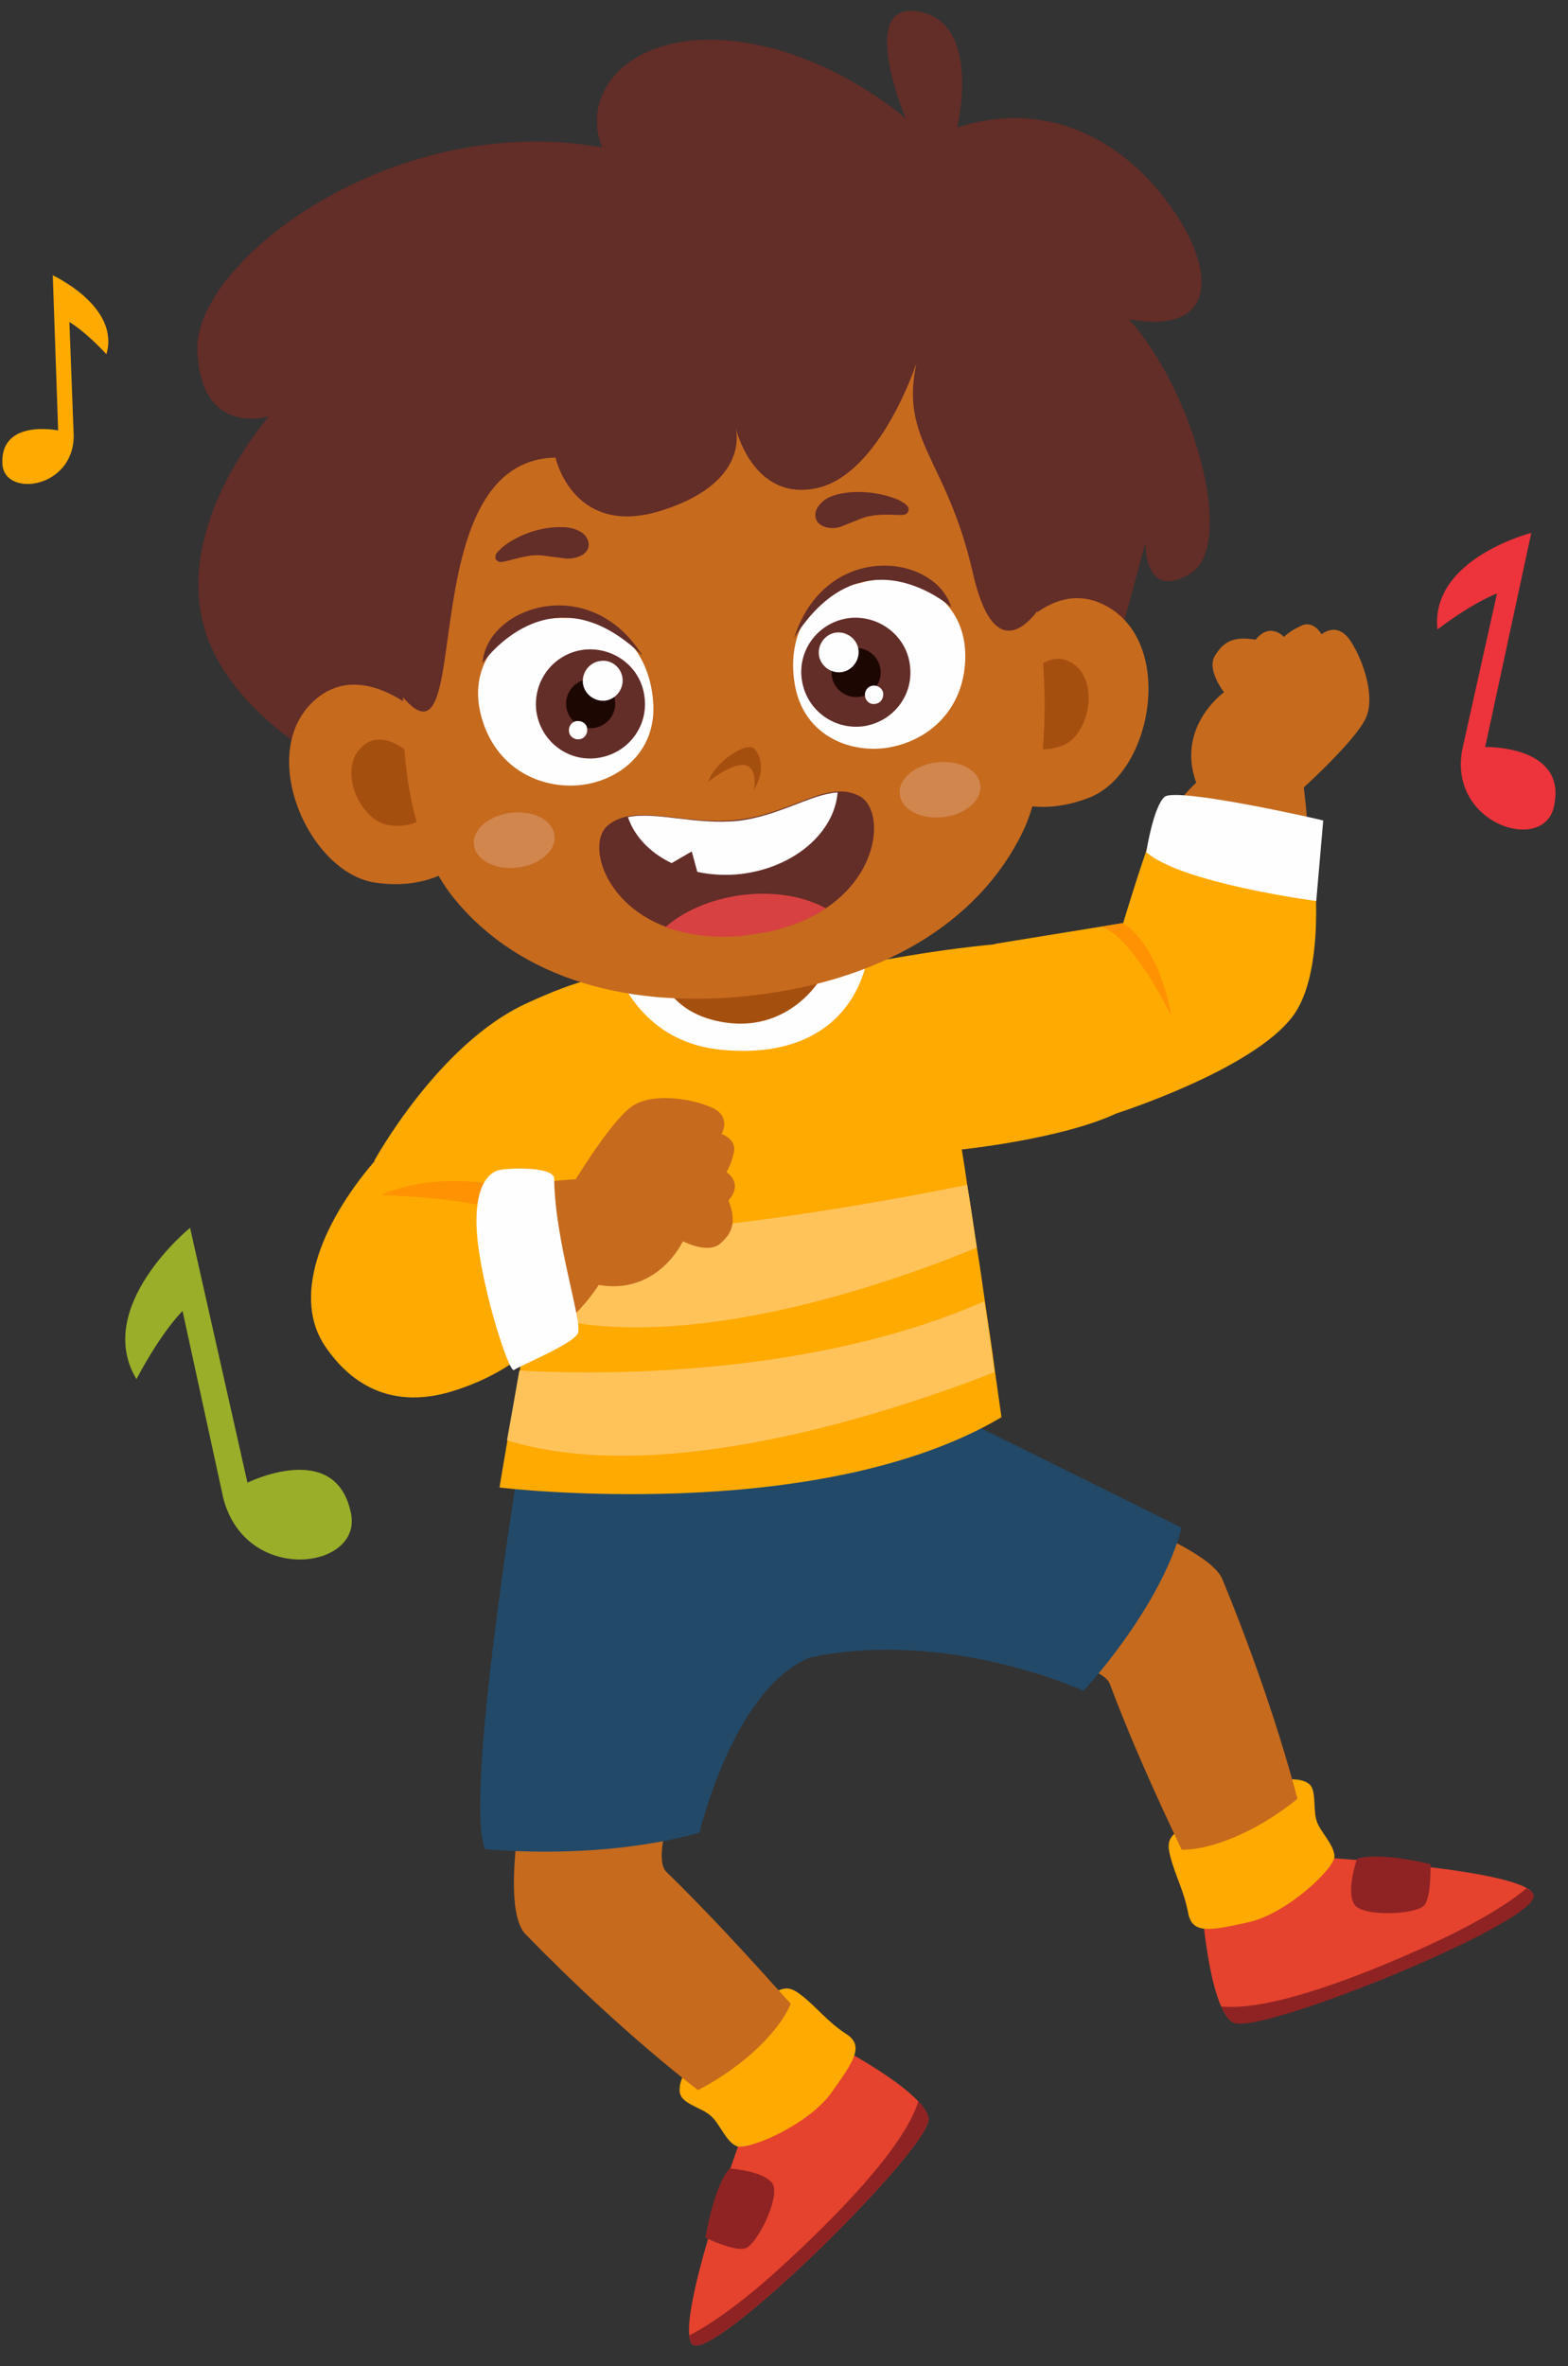 <?xml version="1.0" encoding="UTF-8"?>
<!DOCTYPE svg PUBLIC '-//W3C//DTD SVG 1.0//EN'
          'http://www.w3.org/TR/2001/REC-SVG-20010904/DTD/svg10.dtd'>
<svg height="474.9" preserveAspectRatio="xMidYMid meet" version="1.0" viewBox="93.6 13.5 314.9 474.9" width="314.9" xmlns="http://www.w3.org/2000/svg" xmlns:xlink="http://www.w3.org/1999/xlink" zoomAndPan="magnify"
><rect x="93.6" y="13.5" width="314.9" height="474.9" fill="#333333" stroke="none"/><g
  ><g
    ><path d="M-258,285c-8.4-4.2-31.4,3-31.4,3l-0.9,30.4c0,0,28.7-7.4,36.5-14.9C-245.9,295.9-249.6,289.2-258,285z" fill="#C66A1E" transform="translate(620.514 -106.684) scale(1.077)"
    /></g
    ><g
    ><path d="M-428.6,352.7c0.5,10.5,9.9,17.2,18.6,12.9c8.7-4.3,25.3-31.3,25.3-31.3l-24.1-12.5 C-408.9,321.8-429.1,342.1-428.6,352.7z" fill="#C66A1E" transform="translate(620.514 -106.684) scale(1.077)"
    /></g
    ><g
    ><path d="M-243.6,457.7l-21.6,8.3c0,0,1.3,19.7,5.8,22.4c4.5,2.7,58.4-19.2,56-23.9 C-205.8,459.8-243.6,457.7-243.6,457.7z" fill="#E5432E" transform="translate(620.514 -106.684) scale(1.077)"
    /></g
    ><g
    ><path d="M-244.8,444.4c-1.1-1.5-4.3-1.2-4.3-1.2c-7.4,0.9-13.9,4.9-17.9,7.7c-4,2.8-4.9,3.2-4,6.7 c0.9,3.5,2.5,6.3,3.3,10.4c0.7,4.1,4.1,3.4,11.3,1.8c7.2-1.6,16.1-10.1,16-12.3c-0.1-2.2-2.7-4.6-3.3-6.5 C-244.4,449-243.8,445.9-244.8,444.4z" fill="#FFAA01" transform="translate(620.514 -106.684) scale(1.077)"
    /></g
    ><g
    ><path d="M-298.2,392.1c0,0-7.9,11.5-13,26.3c4.7,0.3,27.2,2.3,28.9,7c4,10.6,8.3,20.1,13.4,30.9 c4.9,0.1,13.5-2.9,21.6-9.5c-4.1-15.4-9.7-30.5-14-40.9C-264.5,397.9-304.3,385.6-298.2,392.1z" fill="#C66A1E" transform="translate(620.514 -106.684) scale(1.077)"
    /></g
    ><g
    ><path d="M-236.2,458c0,0-2.1,6-0.5,8.5c1.6,2.4,11.7,1.9,13.1,0.1c1.3-1.7,1.1-7.6,1.1-7.6S-231.9,456.6-236.2,458z" fill="#8F2323" transform="translate(620.514 -106.684) scale(1.077)"
    /></g
    ><g
    ><path d="M-204.6,463.5c-2.1,1.8-7.4,5.6-17.6,10.3c-12.8,5.9-30.3,12.7-39.3,11.7v0c0.6,1.4,1.3,2.5,2.2,3 c4.5,2.7,58.4-19.2,56-23.9C-203.5,464.2-204,463.8-204.6,463.5z" fill="#8F2323" transform="translate(620.514 -106.684) scale(1.077)"
    /></g
    ><g
    ><path d="M-334.4,492.2l-16.2,16.5c0,0-13,35.6-9.6,39.7c3.4,4.1,44.8-36.8,44.1-42 C-316.8,501.2-334.4,492.2-334.4,492.2z" fill="#E5432E" transform="translate(620.514 -106.684) scale(1.077)"
    /></g
    ><g
    ><path d="M-331.5,490.6c-3.5-2.3-5.4-4.9-8.2-7.1c-2.8-2.2-3.6-1.6-7.8,1c-4.1,2.6-10.4,7-14.1,13.4 c0,0-1.6,2.8-0.6,4.4c1,1.6,4,2.2,5.5,3.6c1.6,1.3,2.7,4.6,4.7,5.6c2,1,13.3-3.8,17.7-9.8C-330,495.7-328,492.8-331.5,490.6z" fill="#FFAA01" transform="translate(620.514 -106.684) scale(1.077)"
    /></g
    ><g
    ><path d="M-365,460.4c-3.6-3.5,5.3-24.1,6.9-28.5c-15.5-1.1-31.1,0.8-31.1,0.8c0.1,1-8,33.3-2,39.4 c7.9,8.1,19.5,19.2,32.1,29c9.3-4.8,15.5-11.6,17.3-16.1C-349.9,476-356.9,468.3-365,460.4z" fill="#C66A1E" transform="translate(620.514 -106.684) scale(1.077)"
    /></g
    ><g
    ><path d="M-392.3,383.3c0,0-10.5,63.7-6.5,72.9c24.3,2,40-3.1,40-3.1 s6.2-26.6,20.5-32.6c25.9-5.5,51.1,6.2,51.1,6.2s14.3-15.3,18.3-30.4c-15.4-7.7-43-21.3-43-21.3L-392.3,383.3z" fill="#224968" transform="translate(620.514 -106.684) scale(1.077)"
    /></g
    ><g
    ><path d="M-323.4,290.3c-18.1,3.2-37.1,1.4-45.2,2.1c-8.2,0.8-12.7,1.7-22.3,6.1c-16.6,7.5-28.6,29.5-28.6,29.5 s20.9,13.8,31.9,12.2c-0.1,0.4-0.1,0.8-0.2,1.1c-1,5.3-1.9,10.2-2.6,14.8c-0.7,3.9-1.3,7.5-1.9,10.8c-0.9,5.2-1.7,9.6-2.3,13 c-1,5.8-1.5,8.9-1.5,8.9s59.3,7.2,93.6-13.1c-0.4-2.9-0.8-5.7-1.2-8.5c-0.6-4.7-1.3-9.1-1.9-13.2c-0.5-3.6-1-7-1.5-10 c-0.7-4.7-1.3-8.7-1.8-11.7c-0.6-4.2-1-6.5-1-6.5s18.5-1.9,28.8-6.7c3.9-8.6,2.7-25.6-0.7-33C-299.6,287-308.6,287.7-323.4,290.3z" fill="#FFAA01" transform="translate(620.514 -106.684) scale(1.077)"
    /></g
    ><g
    ><path d="M-387.9,341.4c-1,5.3-1.9,10.2-2.6,14.8c0.4,0.1,0.8,0.2,1.2,0.3c27.5,8.2,67.4-6.3,82.2-12.4 c-0.7-4.7-1.3-8.7-1.8-11.7C-323.2,335.3-363.8,342.9-387.9,341.4z" fill="#FFC35A" transform="translate(620.514 -106.684) scale(1.077)"
    /></g
    ><g
    ><path d="M-392.4,367c-0.9,5.2-1.7,9.6-2.3,13c28.8,8.9,71.2-5,90.9-12.7c-0.6-4.7-1.3-9.1-1.9-13.2 C-339.2,368.8-380.5,367.7-392.4,367z" fill="#FFC35A" transform="translate(620.514 -106.684) scale(1.077)"
    /></g
    ><g
    ><path d="M-371.5,292.7c-0.9,0.1-1.7,0.2-2.6,0.3c2.7,5.9,8.2,13.1,19.2,14.2c15.4,1.6,24.2-5.3,27-15.3 c-6.4-1.1-12.7-1.4-18.6-1.3C-357.1,290.8-366.2,292.3-371.5,292.7z" fill="#FEFEFE" transform="translate(620.514 -106.684) scale(1.077)"
    /></g
    ><g
    ><path d="M-353.6,302.2c11.7,1.5,17.3-8.1,17.3-8.1l-30.4-2.4C-366.7,291.7-365.3,300.7-353.6,302.2z" fill="#A54F0F" transform="translate(620.514 -106.684) scale(1.077)"
    /></g
    ><g
    ><path d="M-353.2,515.7c-3,3.4-4.5,12.9-4.5,12.9s5.3,2.6,7.4,2c2.1-0.5,6.7-9.6,5.1-12.1 C-346.9,516.1-353.2,515.7-353.2,515.7z" fill="#8F2323" transform="translate(620.514 -106.684) scale(1.077)"
    /></g
    ><g
    ><path d="M-344.3,534.7c-8.3,7.5-14,10.9-16.4,12.1c0.1,0.7,0.2,1.3,0.5,1.6c3.4,4.1,44.8-36.8,44.1-42 c-0.1-1-0.8-2.1-1.9-3.2C-320.7,511.9-333.8,525.2-344.3,534.7z" fill="#8F2323" transform="translate(620.514 -106.684) scale(1.077)"
    /></g
    ><g
    ><path d="M-426.3,352.4c-1,19.6,18.2,18,31.3,12.7c13.1-5.3,18.2-15.4,18.2-15.4l-4-18.4 C-380.8,331.3-425.3,332.9-426.3,352.4z" fill="#C66A1E" transform="translate(620.514 -106.684) scale(1.077)"
    /></g
    ><g
    ><path d="M-419.5,328.1c-10.4,12.2-15.1,25.6-9.1,34.4c6,8.8,14.3,11.3,23.9,8.3c9.6-3,13.9-7.6,13.9-7.6v-25.9 l-5.1-4.8L-419.5,328.1z" fill="#FFAA01" transform="translate(620.514 -106.684) scale(1.077)"
    /></g
    ><g
    ><path d="M-353.8,330c0,0,0.8-1,1.4-3.6c0.6-2.5-2.3-3.5-2.3-3.5s1.8-3-1.4-4.7c-3.3-1.7-11.1-3.2-15.2-0.5 c-4.1,2.7-11.6,15.3-11.6,15.3s-0.9,10.3,2.1,17.2c13.4,4.7,18.9-7.3,18.9-7.3s4.7,2.5,7,0.4c2.3-2,3-4.1,1.5-8 C-350.5,332-353.8,330-353.8,330z" fill="#C66A1E" transform="translate(620.514 -106.684) scale(1.077)"
    /></g
    ><g
    ><path d="M-265.1,256.5c0,0-9,6.9-11.8,20.8c-2.8,13.8-0.8,33,18.3,28.4c19.1-4.6,12.3-48.6,12.3-48.6L-265.1,256.5z" fill="#C66A1E" transform="translate(620.514 -106.684) scale(1.077)"
    /></g
    ><g
    ><path d="M-242.8,229.8c0,0-1.5-2.7-3.8-1.6c-2.4,1.1-3.2,2.1-3.2,2.1s-2.6-2.9-5.3,0.5c-4.2-0.7-6,0.4-7.6,3 c-1.6,2.6,1.7,6.8,1.7,6.8s-10.8,7.7-3.7,20c7.3,1.7,17.3-1.1,17.3-1.1s10.9-9.7,12.9-14.2c1.9-4.5-1.1-11.9-3.3-14.8 C-240.2,227.5-242.8,229.8-242.8,229.8z" fill="#C66A1E" transform="translate(620.514 -106.684) scale(1.077)"
    /></g
    ><g
    ><path d="M-479.4,162.9l1,28.9c0,0-10.8-2.2-10.4,6.2c0.3,6.4,13.3,4.7,13.3-5.2 l-0.8-21.2c0,0,2.7,1.5,6.9,6C-466.8,168.7-479.4,162.9-479.4,162.9z" fill="#FFAA01" transform="translate(620.514 -106.684) scale(1.077)"
    /></g
    ><g
    ><path d="M-212.3,250.8l8.6-39.9c0,0-18.9,4.8-17.5,18c7-5.3,11.1-6.7,11.1-6.7l-6.5,29.2 c-2.5,13.8,15.1,19.3,17.1,10.6C-196.8,250.4-212.3,250.8-212.3,250.8z" fill="#ED333B" transform="translate(620.514 -106.684) scale(1.077)"
    /></g
    ><g
    ><path d="M-443.1,387.9l-10.7-47.5c0,0-18.1,14.7-10,28.2c4.9-9.2,8.6-12.7,8.6-12.7l7.6,34.9 c4.2,16.2,26,13.3,23.8,2.8C-426.6,379.7-443.1,387.9-443.1,387.9z" fill="#9AAE29" transform="translate(620.514 -106.684) scale(1.077)"
    /></g
    ><g
    ><g
      ><path d="M-722.1,91.2c-8.2-11.5-22.2-20.4-39.8-14.7c0,0,4.7-19.4-7.1-21.6c-11.8-2.2-2.5,19.9-2.5,19.9 s-14.6-12.9-33-14.5c-18.4-1.7-27.8,9.6-23.6,19.9c-38.9-7-76,21.2-75.5,37.7c0.6,16.5,13.4,12.4,13.4,12.4s-19.5,21.8-11.1,42.3 s40.9,31.7,40.9,31.7l126.1-22.7l7.5-27.7c0,0-0.3,11,8.4,5.7c8.7-5.4,0.4-34.3-11.5-47.4C-712.8,115.3-713.9,102.6-722.1,91.2z" fill="#632D28" transform="translate(1106.4 -43.288) scale(1.077)"
      /></g
      ><g
      ><path d="M-734.2,165.6c-13-6.9-22.9,13.9-22.9,13.9l0.7,20.5c0,0,7.6,6,19.3,1.3 C-725.5,196.6-721.2,172.5-734.2,165.6z" fill="#C66A1E" transform="translate(1106.4 -43.288) scale(1.077)"
      /></g
      ><g
      ><path d="M-740.8,176.1c-5.6-3-9.9,6-9.9,6l0.3,8.9c0,0,3.3,2.6,8.3,0.6C-737.1,189.5-735.2,179.1-740.8,176.1z" fill="#A54F0F" transform="translate(1106.4 -43.288) scale(1.077)"
      /></g
      ><g
      ><path d="M-881.7,183.2c-11,9.7-1.2,32.1,11.2,34c12.4,1.9,18.4-5.8,18.4-5.8l-4.2-20.1 C-856.2,191.4-870.7,173.5-881.7,183.2z" fill="#C66A1E" transform="translate(1106.4 -43.288) scale(1.077)"
      /></g
      ><g
      ><path d="M-872.8,191.8c-4.8,4.2-0.5,13.9,4.9,14.7c5.4,0.8,8-2.5,8-2.5l-1.8-8.7 C-861.8,195.3-868.1,187.6-872.8,191.8z" fill="#A54F0F" transform="translate(1106.4 -43.288) scale(1.077)"
      /></g
      ><g
      ><path d="M-857.2,139.6c-10.6,31.4-11.4,64.9,1.6,80.7c12.3,15,32.8,20.6,55.8,17.9c23.1-2.7,41.6-13,50.1-30.4 c8.9-18.4,3-63.4-14.7-91.5L-857.2,139.6z" fill="#C66A1E" transform="translate(1106.4 -43.288) scale(1.077)"
      /></g
      ><g
      ><path d="M-772.6,146c-3.1-1.4-7.1-1.9-10.3-1.4c-1.9,0.3-3.7,0.8-4.9,2.5c-0.6,0.8-0.8,1.9-0.2,2.8 c0.4,0.6,1,0.9,1.7,1.1c0.9,0.2,2,0.2,2.9-0.2c1.2-0.5,2.3-0.9,3.5-1.4c2.3-0.9,4.6-0.8,7.2-0.7c0.6,0,1.2,0,1.5-0.4 c0.1-0.1,0.2-0.2,0.2-0.4c0.1-0.3,0-0.7-0.3-1C-771.6,146.6-772.1,146.3-772.6,146z" fill="#632D28" transform="translate(1106.4 -43.288) scale(1.077)"
      /></g
      ><g
      ><path d="M-837.1,151c-3.2,0.2-7.1,1.6-9.7,3.8c-0.4,0.4-0.9,0.8-1.1,1.2c-0.1,0.3-0.2,0.7,0,1 c0.1,0.1,0.2,0.2,0.3,0.3c0.4,0.3,1,0.1,1.6,0c2.5-0.6,4.7-1.4,7.2-1c1.3,0.2,2.5,0.3,3.8,0.5c0.9,0.1,2-0.1,2.9-0.5 c0.6-0.3,1.2-0.8,1.4-1.5c0.3-0.9-0.2-2-0.9-2.6C-833.3,150.9-835.2,150.9-837.1,151z" fill="#632D28" transform="translate(1106.4 -43.288) scale(1.077)"
      /></g
      ><g
      ><path d="M-803.1,132.3c0-0.1,0-0.2,0-0.2S-803.1,132.2-803.1,132.3z" fill="#7C3D2E" transform="translate(1106.4 -43.288) scale(1.077)"
      /></g
      ><g
      ><path d="M-773.7,112.6l-44.4,2.1l-53.1,16.4c0,0-7,17,1.3,44.9c21,34.4,3.2-37.4,33.1-38c0,0,3.3,15.2,20,9.8 c15.5-5,13.9-14,13.6-15.3c0-0.1,0-0.2,0-0.2s0,0.1,0,0.2c0.4,1.6,3.9,13.6,15.1,11.2c11.9-2.6,18.6-23.3,18.6-23.3 c-3.1,14.6,5.6,17.7,10.5,39c4.8,21.3,13.7,4.7,13.7,4.7l-10.3-48.2L-773.7,112.6z" fill="#632D28" transform="translate(1106.4 -43.288) scale(1.077)"
      /></g
      ><g
      ><path d="M-780.1,161.4c-8.7,1.6-13.7,9.1-12.1,18.8c1.6,9.7,10.5,13.1,17.7,11.8c7.2-1.3,13.8-6.9,14.1-16.4 C-760,164.4-770.1,158.4-780.1,161.4z" fill="#FEFEFE" transform="translate(1106.4 -43.288) scale(1.077)"
      /></g
      ><g
      ><path d="M-792.3,171.6c12.9-20.4,29.3-5.7,29.3-5.7C-766.1,155.8-786.5,153.5-792.3,171.6z" fill="#632D28" transform="translate(1106.4 -43.288) scale(1.077)"
      /></g
      ><g
      ><path d="M-782,167.9c-5.6,0.7-9.6,5.7-8.9,11.3c0.7,5.6,5.7,9.5,11.3,8.9c5.6-0.7,9.6-5.7,8.9-11.3 C-771.3,171.3-776.4,167.3-782,167.9z" fill="#632D28" transform="translate(1106.4 -43.288) scale(1.077)"
      /></g
      ><g
      ><path d="M-781.3,173.5c-2.5,0.3-4.3,2.6-4,5.1c0.3,2.5,2.6,4.3,5.1,4c2.5-0.3,4.3-2.6,4-5.1 C-776.5,175-778.8,173.2-781.3,173.5z" fill="#1D0703" transform="translate(1106.4 -43.288) scale(1.077)"
      /></g
      ><g
      ><path d="M-784.4,170.6c-2,0.2-3.5,2.1-3.3,4.1c0.2,2,2.1,3.5,4.1,3.3c2-0.2,3.5-2.1,3.3-4.1 C-780.5,171.9-782.4,170.4-784.4,170.6z" fill="#FEFEFE" transform="translate(1106.4 -43.288) scale(1.077)"
      /></g
      ><g
      ><path d="M-777.6,180.5c-1,0.1-1.6,1-1.5,1.9c0.1,1,1,1.7,1.9,1.5c1-0.1,1.6-1,1.5-2 C-775.8,181.1-776.6,180.4-777.6,180.5z" fill="#FEFEFE" transform="translate(1106.4 -43.288) scale(1.077)"
      /></g
      ><g
      ><path d="M-808.3,198.4c0,0,4.2-3.4,6.7-3.1c2.6,0.3,1.8,4.6,1.8,4.6c2.5-4.1,0.8-6.7,0.2-7.5 C-800.9,190.5-807.3,194.9-808.3,198.4z" fill="#A54F0F" transform="translate(1106.4 -43.288) scale(1.077)"
      /></g
      ><g
      ><path d="M-765.7,194.8c-4.2,0.5-7.3,3.2-6.9,6c0.3,2.8,4,4.7,8.1,4.2c4.2-0.5,7.3-3.2,6.9-6 C-757.9,196.2-761.6,194.3-765.7,194.8z" fill="#D1864E" transform="translate(1106.4 -43.288) scale(1.077)"
      /></g
      ><g
      ><path d="M-845.1,204.2c-4.2,0.5-7.3,3.2-6.9,6c0.3,2.8,4,4.7,8.1,4.2c4.2-0.5,7.3-3.2,6.9-6 C-837.3,205.6-840.9,203.7-845.1,204.2z" fill="#D1864E" transform="translate(1106.4 -43.288) scale(1.077)"
      /></g
      ><g
      ><path d="M-834.8,167.9c-10.4-0.5-18.9,7.6-15.8,18.5c2.6,9.2,10.3,13.1,17.6,12.7s15.2-5.8,14.4-15.7 C-819.4,173.5-826,167.4-834.8,167.9z" fill="#FEFEFE" transform="translate(1106.4 -43.288) scale(1.077)"
      /></g
      ><g
      ><path d="M-850.4,176.3c0,0,12.5-18.1,29.8-1.4C-830.4,159.2-849.7,165.8-850.4,176.3z" fill="#632D28" transform="translate(1106.4 -43.288) scale(1.077)"
      /></g
      ><g
      ><path d="M-831.5,173.8c-5.6,0.7-9.5,5.7-8.9,11.3c0.7,5.6,5.7,9.6,11.3,8.9c5.6-0.7,9.6-5.7,8.9-11.3 C-820.8,177.1-825.9,173.2-831.5,173.8z" fill="#632D28" transform="translate(1106.4 -43.288) scale(1.077)"
      /></g
      ><g
      ><path d="M-830.8,179.3c-2.5,0.3-4.3,2.6-4,5.1c0.3,2.5,2.6,4.3,5.1,4c2.5-0.3,4.3-2.6,4-5.1 C-826,180.8-828.3,179-830.8,179.3z" fill="#1D0703" transform="translate(1106.4 -43.288) scale(1.077)"
      /></g
      ><g
      ><path d="M-828.4,175.9c-2,0.2-3.5,2.1-3.3,4.1c0.2,2,2.1,3.5,4.1,3.3c2-0.2,3.5-2.1,3.3-4.1 C-824.5,177.1-826.4,175.6-828.4,175.9z" fill="#FEFEFE" transform="translate(1106.4 -43.288) scale(1.077)"
      /></g
      ><g
      ><path d="M-832.8,187.1c-1,0.1-1.6,1-1.5,1.9c0.1,1,1,1.6,1.9,1.5c1-0.1,1.6-1,1.5-1.9 C-830.9,187.7-831.8,187-832.8,187.1z" fill="#FEFEFE" transform="translate(1106.4 -43.288) scale(1.077)"
      /></g
      ><g
      ><path d="M-780.1,201.1c-6-3.2-12.7,3.3-22.7,4.4c-9.9,1.2-19.2-3.3-24.3,1.1c-5.1,4.4,2.1,23.2,26.2,20.3 C-776.7,224.1-774.2,204.2-780.1,201.1z" fill="#632D28" transform="translate(1106.4 -43.288) scale(1.077)"
      /></g
      ><g
      ><path d="M-823.3,205c2.4,7.1,11.2,11.7,21.1,10.6c9.9-1.2,17.4-7.7,18-15.2c-5,0.3-10.9,4.4-18.6,5.3 C-810.7,206.5-818.1,203.9-823.3,205z" fill="#FEFEFE" transform="translate(1106.4 -43.288) scale(1.077)"
      /></g
      ><g
      ><path d="M-816.4 214.3L-809.9 216.9 -811.4 211.4z" fill="#632D28" transform="translate(1106.4 -43.288) scale(1.077)"
      /></g
      ><g
      ><path d="M-801.8,219.5c-5.9,0.7-11.1,3-14.5,6c3.3,1.2,7.3,1.9,11.9,1.8c1.1-0.1,2.3-0.1,3.4-0.3 c0.6-0.1,1.3-0.2,1.8-0.3c0.4-0.1,0.9-0.1,1.3-0.2c0.1,0,0.2,0,0.3,0c4.6-1,8.3-2.5,11.2-4.5 C-790.4,219.8-795.9,218.8-801.8,219.5z" fill="#D84141" transform="translate(1106.4 -43.288) scale(1.077)"
      /></g
    ></g
    ><g
    ><path d="M-273.7,265.5c-1.7,3.5-6.1,18.1-6.1,18.1l-24,3.9l11.8,9.4l10.9,22.2c0,0,25.4-8.1,32.9-18.1 c7.5-10,3.1-35.5,3.1-35.5C-254.1,264-273.7,265.5-273.7,265.5z" fill="#FFAA01" transform="translate(620.514 -106.684) scale(1.077)"
    /></g
    ><g
    ><path d="M-272.1,260.1c-2.1,1.9-3.4,10.3-3.4,10.3c6.6,5.8,31.7,9.1,31.7,9.1l1.3-15 C-242.6,264.4-270,258.2-272.1,260.1z" fill="#FEFEFE" transform="translate(620.514 -106.684) scale(1.077)"
    /></g
    ><g
    ><path d="M-396,332.5c-13.6-2.6-22.2,1.8-22.2,1.8s13.4,0.3,21.4,2.6C-388.6,339.2-396,332.5-396,332.5z" fill="#FF9203" transform="translate(620.514 -106.684) scale(1.077)"
    /></g
    ><g
    ><path d="M-396.4,329.7c-1.7,0.5-4.8,3.1-3.8,12.9c1,9.8,5.9,24.9,6.8,24.3c0.9-0.7,10.9-4.8,11.9-6.8 c1-1.9-4.3-17.3-4.4-28.8C-385.8,328.9-394.7,329.2-396.4,329.7z" fill="#FEFEFE" transform="translate(620.514 -106.684) scale(1.077)"
    /></g
    ><g
    ><path d="M-279.8,283.6l-4.1,0.7c5.9,1.8,13.1,16.7,13.1,16.7S-272.6,288.5-279.8,283.6z" fill="#FF9203" transform="translate(620.514 -106.684) scale(1.077)"
    /></g
  ></g
></svg
>
